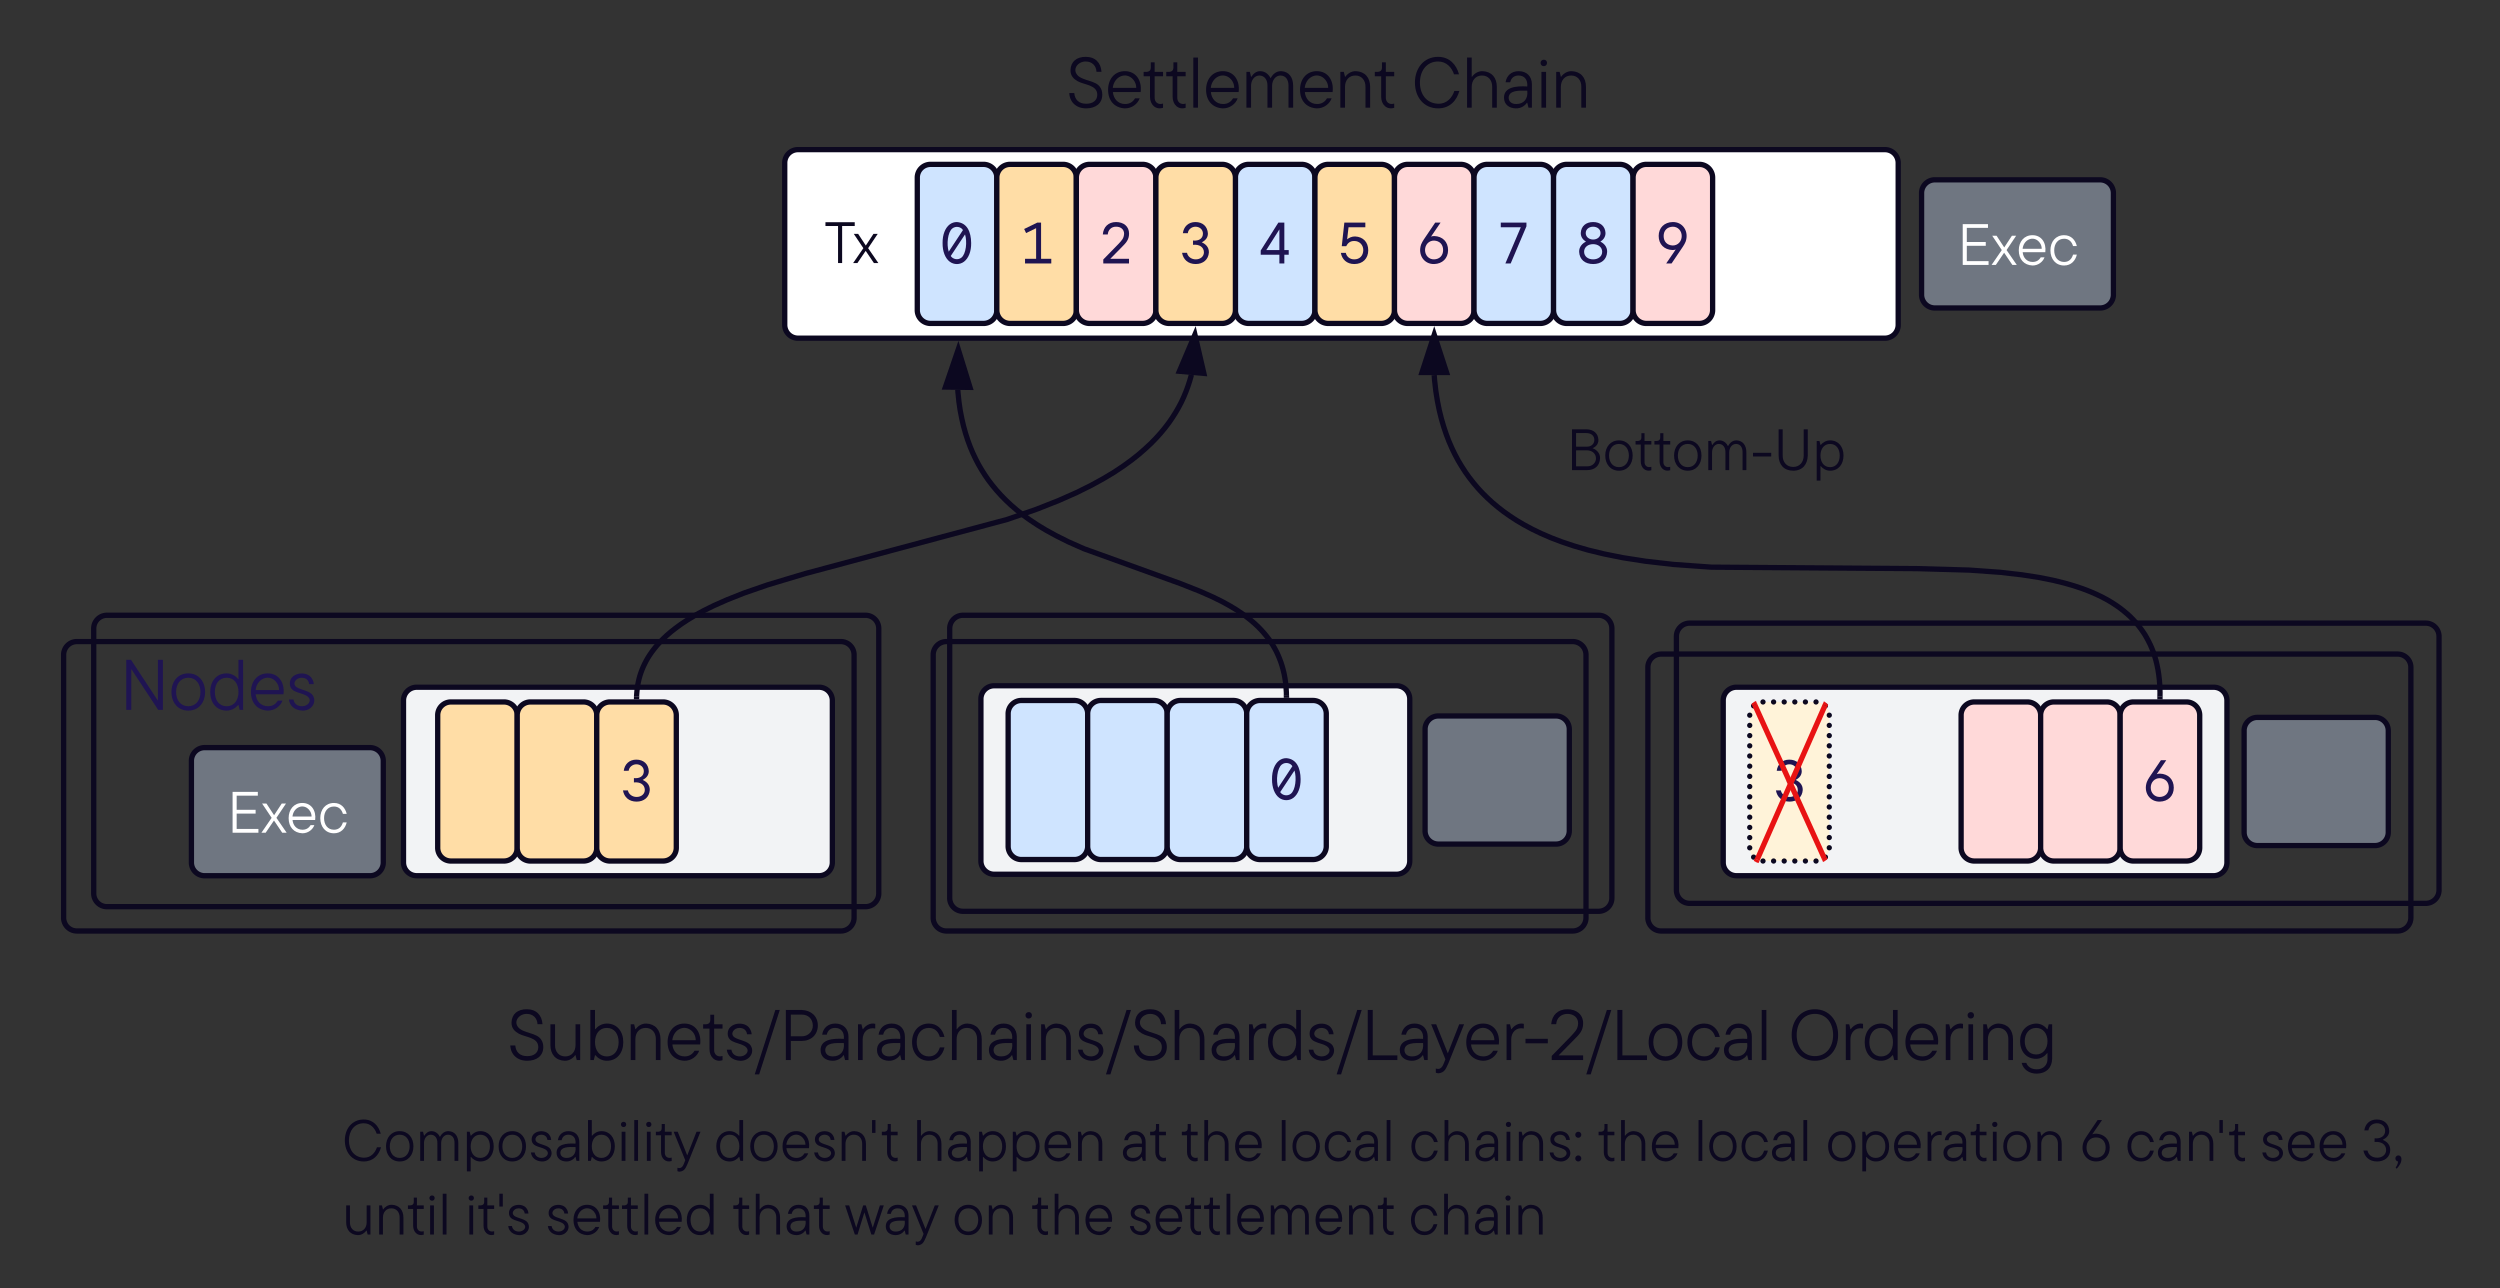 <?xml version="1.0" encoding="UTF-8" standalone="no"?>
<svg
   width="943"
   height="486"
   version="1.1"
   id="svg259"
   sodipodi:docname="fco-bottom-up.svg"
   inkscape:version="1.4.2 (ebf0e940d0, 2025-05-08)"
   xmlns:inkscape="http://www.inkscape.org/namespaces/inkscape"
   xmlns:sodipodi="http://sodipodi.sourceforge.net/DTD/sodipodi-0.dtd"
   xmlns:xlink="http://www.w3.org/1999/xlink"
   xmlns="http://www.w3.org/2000/svg"
   xmlns:svg="http://www.w3.org/2000/svg">
  <rect width="100%" height="100%" fill="#333333" stroke="none"/>
  <defs
     id="defs260">
    <defs
       id="defs259">
      <path
         fill="#1f1452"
         d="M300-710c175 13 243 167 245 360 2 144-45 261-123 320-72 54-172 54-244 0C100-88 53-206 55-350c-2-144 45-261 123-320 37-27 78-40 122-40zm104 138c-32-56-121-76-182-28-80 64-101 272-62 398zM195-128c34 55 122 77 183 28 80-64 101-272 62-398"
         id="M" />
      <use
         transform="matrix(0.022,0,0,0.022,0,0)"
         xlink:href="#M"
         id="a" />
      <path
         fill="#1f1452"
         d="M380-700v620h175V0H105v-80h190v-525l-172 84-33-70 224-109h66"
         id="N" />
      <use
         transform="matrix(0.022,0,0,0.022,0,0)"
         xlink:href="#N"
         id="b" />
      <path
         fill="#1f1452"
         d="M302-710c130 0 223 74 223 199 0 107-57 162-120 226L203-80h321V0H83v-68l262-268c50-56 90-88 95-174 0-74-59-122-138-120-81-2-138 58-142 133H75c10-127 93-213 227-213"
         id="O" />
      <use
         transform="matrix(0.022,0,0,0.022,0,0)"
         xlink:href="#O"
         id="c" />
      <path
         fill="#1f1452"
         d="M460-230h75v80h-75V0h-85v-150H55v-72l302-478h103v470zm-85 0v-354L151-230h224"
         id="P" />
      <use
         transform="matrix(0.022,0,0,0.022,0,0)"
         xlink:href="#P"
         id="d" />
      <path
         fill="#1f1452"
         d="M309-463c138 6 226 97 226 237 0 143-95 236-239 236C166 10 85-70 65-182h85c14 64 67 112 145 112 94 0 152-62 155-156 2-90-66-161-155-159-74-2-115 42-138 89H81l44-404h360v80H197l-24 206c31-25 79-50 136-49"
         id="Q" />
      <use
         transform="matrix(0.022,0,0,0.022,0,0)"
         xlink:href="#Q"
         id="e" />
      <path
         fill="#1f1452"
         d="M303-470c143 5 237 99 237 242C540-87 441 7 300 10 126 14 17-152 78-326c12-29 27-57 46-85l195-289h92L248-461c17-6 35-9 55-9zm-3 400c94-3 155-64 155-160s-60-158-155-162c-89-1-155 70-155 162 0 91 66 162 155 160"
         id="R" />
      <use
         transform="matrix(0.022,0,0,0.022,0,0)"
         xlink:href="#R"
         id="f" />
      <path
         fill="#1f1452"
         d="M80-620v-80h440v63L250 0h-91l264-620H80"
         id="S" />
      <use
         transform="matrix(0.022,0,0,0.022,0,0)"
         xlink:href="#S"
         id="g" />
      <path
         fill="#1f1452"
         d="M424-374c58 27 119 87 116 175C534-66 439 10 300 10S67-66 60-199c-3-87 59-148 117-175-45-28-91-76-89-149 6-118 90-187 212-187 121 0 206 70 212 187 1 73-43 121-88 149zM300-630c-70 0-127 43-127 109s57 111 127 111 127-45 127-111-57-109-127-109zm0 560c86 0 155-50 155-130 0-79-69-131-155-131-87 0-155 50-155 131 1 80 68 130 155 130"
         id="T" />
      <use
         transform="matrix(0.022,0,0,0.022,0,0)"
         xlink:href="#T"
         id="h" />
      <path
         fill="#1f1452"
         d="M300-710c174-4 283 162 222 336-12 29-27 57-46 85L281 0h-92l163-239c-17 6-35 9-55 9-143-5-237-99-237-242 0-141 99-235 240-238zm0 402c89 1 155-70 155-162 0-91-66-162-155-160-94 4-155 64-155 160s60 158 155 162"
         id="U" />
      <use
         transform="matrix(0.022,0,0,0.022,0,0)"
         xlink:href="#U"
         id="i" />
      <path
         fill="#0c0820"
         d="M505-180C504-57 411 10 279 10 142 10 49-77 44-204h70c6 93 67 150 166 149 89 2 155-44 155-125 0-141-183-136-277-191-51-30-99-73-97-154 4-120 87-185 212-185 135 0 212 82 221 209h-70c-4-85-62-144-151-144-109 0-185 104-120 185 70 88 264 76 323 176 19 27 29 61 29 104"
         id="V" />
      <path
         fill="#0c0820"
         d="M274-510c152 0 240 127 220 292H106c8 94 72 167 170 167 61 0 108-26 139-79h65C454-55 373 11 274 10 127 3 39-98 39-250c0-149 90-260 235-260zm158 233c1-120-122-218-236-151-47 27-85 84-91 151h327"
         id="W" />
      <path
         fill="#0c0820"
         d="M286 2C181 35 104-45 104-150v-289H15v-61c58 4 100-4 100-60v-73h54v133h117v61H169v290c-5 73 49 113 117 92V2"
         id="X" />
      <path
         fill="#0c0820"
         d="M142 0H77v-700h65V0"
         id="Y" />
      <path
         fill="#0c0820"
         d="M560-510c108 6 165 89 165 204V0h-65v-306c1-82-37-142-112-143-70 0-117 66-117 143V0h-65v-306c2-80-39-142-112-143-71 0-117 66-117 143V0H72v-500h48l17 68h5c23-37 62-78 123-78 73 0 123 52 145 99 25-48 74-102 150-99"
         id="Z" />
      <path
         fill="#0c0820"
         d="M283-449c-90-1-146 65-146 159V0H72v-500h48l17 68h5c26-39 81-80 147-78 126 5 199 90 199 220V0h-65v-290c2-92-54-159-140-159"
         id="aa" />
      <g
         id="j">
        <use
           transform="matrix(0.027,0,0,0.027,0,0)"
           xlink:href="#V"
           id="use76" />
        <use
           transform="matrix(0.027,0,0,0.027,14.773,0)"
           xlink:href="#W"
           id="use77" />
        <use
           transform="matrix(0.027,0,0,0.027,28.827,0)"
           xlink:href="#X"
           id="use78" />
        <use
           transform="matrix(0.027,0,0,0.027,37.36,0)"
           xlink:href="#X"
           id="use79" />
        <use
           transform="matrix(0.027,0,0,0.027,45.893,0)"
           xlink:href="#Y"
           id="use80" />
        <use
           transform="matrix(0.027,0,0,0.027,51.733,0)"
           xlink:href="#W"
           id="use81" />
        <use
           transform="matrix(0.027,0,0,0.027,66.053,0)"
           xlink:href="#Z"
           id="use82" />
        <use
           transform="matrix(0.027,0,0,0.027,87.173,0)"
           xlink:href="#W"
           id="use83" />
        <use
           transform="matrix(0.027,0,0,0.027,101.493,0)"
           xlink:href="#aa"
           id="use84" />
        <use
           transform="matrix(0.027,0,0,0.027,116.027,0)"
           xlink:href="#X"
           id="use85" />
      </g>
      <path
         fill="#0c0820"
         d="M368 10C170 10 44-146 44-350s126-360 324-360c161 0 256 111 292 244h-70c-31-94-104-179-222-179-159 0-254 129-254 295S209-60 368-55c121 4 196-84 227-179h70C628-100 532 10 368 10"
         id="ab" />
      <path
         fill="#0c0820"
         d="M288-449c-90-1-146 65-146 159V0H77v-700h65v268h5c26-39 81-80 147-78 126 5 199 90 199 220V0h-65v-290c2-92-54-159-140-159"
         id="ac" />
      <path
         fill="#0c0820"
         d="M245-510c112 0 185 72 185 185V0h-48l-17-68h-5c-26 40-83 80-154 78C109 8 40-46 40-140c0-144 160-166 325-156 9-92-38-153-120-153-68-1-107 39-118 94H62c14-91 80-155 183-155zM213-51c103 0 166-72 152-186-118-3-255-7-260 97 1 58 45 90 108 89"
         id="ad" />
      <path
         fill="#0c0820"
         d="M137 0H72v-500h65V0zm-32-580c-25 1-46-20-45-45-1-26 20-45 45-45 26-1 46 19 45 45 1 25-20 46-45 45"
         id="ae" />
      <g
         id="k">
        <use
           transform="matrix(0.027,0,0,0.027,0,0)"
           xlink:href="#ab"
           id="use86" />
        <use
           transform="matrix(0.027,0,0,0.027,18.773,0)"
           xlink:href="#ac"
           id="use87" />
        <use
           transform="matrix(0.027,0,0,0.027,33.707,0)"
           xlink:href="#ad"
           id="use88" />
        <use
           transform="matrix(0.027,0,0,0.027,46.96,0)"
           xlink:href="#ae"
           id="use89" />
        <use
           transform="matrix(0.027,0,0,0.027,52.533,0)"
           xlink:href="#aa"
           id="use90" />
      </g>
      <path
         fill="#0c0820"
         d="M266 10C140 5 67-80 67-210v-290h65v290c-2 92 54 159 140 159 90 1 146-65 146-159v-290h65V0h-48l-17-68h-5c-26 39-81 80-147 78"
         id="af" />
      <path
         fill="#0c0820"
         d="M307 10c-72 0-128-39-160-78h-5L125 0H77v-700h65v268h5c31-39 89-78 160-78 144 0 230 111 230 260S451 10 307 10zm0-61c107 0 165-87 165-199s-58-199-165-199-165 87-165 199S200-51 307-51"
         id="ag" />
      <path
         fill="#0c0820"
         d="M372-205c66 103-25 223-149 215C121 3 51-53 39-145h65c7 57 53 94 119 94 77 0 139-68 90-124-69-78-261-46-261-195 0-157 246-184 310-66 15 23 23 49 25 76h-65c-6-55-44-89-106-89-83 0-134 85-70 131 61 40 186 52 226 113"
         id="ah" />
      <path
         fill="#0c0820"
         d="M62 200H0l288-900h62"
         id="ai" />
      <path
         fill="#0c0820"
         d="M536-484c0 130-94 217-225 217H159V0H89v-700h222c131 5 225 87 225 216zm-70 0c-3-92-63-151-155-151H159v303h152c87 2 157-66 155-152"
         id="aj" />
      <path
         fill="#0c0820"
         d="M313-441c-106-21-176 52-176 155V0H72v-500h48l17 68h5c28-42 96-94 171-74v65"
         id="ak" />
      <path
         fill="#0c0820"
         d="M274 10C129 10 39-101 39-250s90-260 235-260c122 0 194 85 218 187h-65c-20-70-68-126-153-126-108 0-170 86-170 199S166-51 274-51c86 0 132-55 153-126h65C468-74 395 10 274 10"
         id="al" />
      <path
         fill="#0c0820"
         d="M269 10C125 10 39-101 39-250s86-260 230-260c71 0 129 39 160 78h5v-268h65V0h-48l-17-68h-5c-32 39-88 78-160 78zm0-61c107 0 165-87 165-199s-58-199-165-199-165 87-165 199S162-51 269-51"
         id="am" />
      <path
         fill="#0c0820"
         d="M503 0H89v-700h70v635h344V0"
         id="an" />
      <path
         fill="#0c0820"
         d="M399-500h68L246 50c-37 80-53 124-135 135-11 0-24-3-39-8v-59c91 30 107-67 134-129L7-500h70L240-94"
         id="ao" />
      <path
         fill="#0c0820"
         d="M351-234H39v-63h312v63"
         id="ap" />
      <path
         fill="#0c0820"
         d="M259-710c127 0 220 74 220 197 0 104-57 157-119 220L136-65h343V0H40v-58l271-278c50-57 94-89 98-177 0-82-64-132-150-132-89 0-153 61-156 144H33c9-126 93-209 226-209"
         id="aq" />
      <path
         fill="#0c0820"
         d="M274 10C129 10 39-101 39-250s90-260 235-260 235 111 235 260S419 10 274 10zm0-61c108 0 170-86 170-199s-62-199-170-199-170 86-170 199S166-51 274-51"
         id="ar" />
      <g
         id="l">
        <use
           transform="matrix(0.027,0,0,0.027,0,0)"
           xlink:href="#V"
           id="use91" />
        <use
           transform="matrix(0.027,0,0,0.027,14.507,0)"
           xlink:href="#af"
           id="use92" />
        <use
           transform="matrix(0.027,0,0,0.027,29.307,0)"
           xlink:href="#ag"
           id="use93" />
        <use
           transform="matrix(0.027,0,0,0.027,44.667,0)"
           xlink:href="#aa"
           id="use94" />
        <use
           transform="matrix(0.027,0,0,0.027,59.467,0)"
           xlink:href="#W"
           id="use95" />
        <use
           transform="matrix(0.027,0,0,0.027,73.52,0)"
           xlink:href="#X"
           id="use96" />
        <use
           transform="matrix(0.027,0,0,0.027,81.787,0)"
           xlink:href="#ah"
           id="use97" />
        <use
           transform="matrix(0.027,0,0,0.027,93.387,0)"
           xlink:href="#ai"
           id="use98" />
        <use
           transform="matrix(0.027,0,0,0.027,102.72,0)"
           xlink:href="#aj"
           id="use99" />
        <use
           transform="matrix(0.027,0,0,0.027,117.147,0)"
           xlink:href="#ad"
           id="use100" />
        <use
           transform="matrix(0.027,0,0,0.027,130.4,0)"
           xlink:href="#ak"
           id="use101" />
        <use
           transform="matrix(0.027,0,0,0.027,138.427,0)"
           xlink:href="#ad"
           id="use102" />
        <use
           transform="matrix(0.027,0,0,0.027,151.68,0)"
           xlink:href="#al"
           id="use103" />
        <use
           transform="matrix(0.027,0,0,0.027,165.707,0)"
           xlink:href="#ac"
           id="use104" />
        <use
           transform="matrix(0.027,0,0,0.027,180.64,0)"
           xlink:href="#ad"
           id="use105" />
        <use
           transform="matrix(0.027,0,0,0.027,193.893,0)"
           xlink:href="#ae"
           id="use106" />
        <use
           transform="matrix(0.027,0,0,0.027,199.467,0)"
           xlink:href="#aa"
           id="use107" />
        <use
           transform="matrix(0.027,0,0,0.027,214.267,0)"
           xlink:href="#ah"
           id="use108" />
        <use
           transform="matrix(0.027,0,0,0.027,225.867,0)"
           xlink:href="#ai"
           id="use109" />
        <use
           transform="matrix(0.027,0,0,0.027,235.2,0)"
           xlink:href="#V"
           id="use110" />
        <use
           transform="matrix(0.027,0,0,0.027,249.707,0)"
           xlink:href="#ac"
           id="use111" />
        <use
           transform="matrix(0.027,0,0,0.027,264.64,0)"
           xlink:href="#ad"
           id="use112" />
        <use
           transform="matrix(0.027,0,0,0.027,277.893,0)"
           xlink:href="#ak"
           id="use113" />
        <use
           transform="matrix(0.027,0,0,0.027,285.92,0)"
           xlink:href="#am"
           id="use114" />
        <use
           transform="matrix(0.027,0,0,0.027,301.28,0)"
           xlink:href="#ah"
           id="use115" />
        <use
           transform="matrix(0.027,0,0,0.027,312.88,0)"
           xlink:href="#ai"
           id="use116" />
        <use
           transform="matrix(0.027,0,0,0.027,322.213,0)"
           xlink:href="#an"
           id="use117" />
        <use
           transform="matrix(0.027,0,0,0.027,335.627,0)"
           xlink:href="#ad"
           id="use118" />
        <use
           transform="matrix(0.027,0,0,0.027,348.347,0)"
           xlink:href="#ao"
           id="use119" />
        <use
           transform="matrix(0.027,0,0,0.027,360.72,0)"
           xlink:href="#W"
           id="use120" />
        <use
           transform="matrix(0.027,0,0,0.027,375.04,0)"
           xlink:href="#ak"
           id="use121" />
        <use
           transform="matrix(0.027,0,0,0.027,383.067,0)"
           xlink:href="#ap"
           id="use122" />
        <use
           transform="matrix(0.027,0,0,0.027,392.933,0)"
           xlink:href="#aq"
           id="use123" />
        <use
           transform="matrix(0.027,0,0,0.027,407.04,0)"
           xlink:href="#ai"
           id="use124" />
        <use
           transform="matrix(0.027,0,0,0.027,416.373,0)"
           xlink:href="#an"
           id="use125" />
        <use
           transform="matrix(0.027,0,0,0.027,429.52,0)"
           xlink:href="#ar"
           id="use126" />
        <use
           transform="matrix(0.027,0,0,0.027,444.133,0)"
           xlink:href="#al"
           id="use127" />
        <use
           transform="matrix(0.027,0,0,0.027,457.893,0)"
           xlink:href="#ad"
           id="use128" />
        <use
           transform="matrix(0.027,0,0,0.027,471.147,0)"
           xlink:href="#Y"
           id="use129" />
      </g>
      <path
         fill="#0c0820"
         d="M368 10C170 10 44-146 44-350s126-360 324-360 325 155 325 360S566 10 368 10zm0-65c160 0 255-128 255-295s-95-295-255-295c-159 0-254 129-254 295S209-55 368-55"
         id="as" />
      <path
         fill="#0c0820"
         d="M487-17c-4 129-84 204-214 207-109 1-192-62-212-151h65c18 55 73 91 147 90 87 2 151-59 149-146v-79h-5c-30 39-84 79-154 79C125-17 39-122 39-263c0-142 86-240 224-247 70 0 124 39 154 78h5l17-68h48v483zM263-78c99 0 159-82 159-185 0-104-60-186-159-186-100 0-159 82-159 186S163-78 263-78"
         id="at" />
      <g
         id="m">
        <use
           transform="matrix(0.027,0,0,0.027,0,0)"
           xlink:href="#as"
           id="use130" />
        <use
           transform="matrix(0.027,0,0,0.027,19.653,0)"
           xlink:href="#ak"
           id="use131" />
        <use
           transform="matrix(0.027,0,0,0.027,27.68,0)"
           xlink:href="#am"
           id="use132" />
        <use
           transform="matrix(0.027,0,0,0.027,43.04,0)"
           xlink:href="#W"
           id="use133" />
        <use
           transform="matrix(0.027,0,0,0.027,57.36,0)"
           xlink:href="#ak"
           id="use134" />
        <use
           transform="matrix(0.027,0,0,0.027,65.92,0)"
           xlink:href="#ae"
           id="use135" />
        <use
           transform="matrix(0.027,0,0,0.027,71.493,0)"
           xlink:href="#aa"
           id="use136" />
        <use
           transform="matrix(0.027,0,0,0.027,86.293,0)"
           xlink:href="#at"
           id="use137" />
      </g>
      <path
         fill="#1f1452"
         d="M408-362c64 28 124 80 122 173-8 122-98 199-226 199C171 10 90-69 70-183h85c10 62 72 113 149 113 79 0 141-48 141-122-2-91-81-139-187-127v-74c98 10 169-32 170-117 1-70-55-120-128-120-67 0-127 51-131 111H84c14-111 93-191 215-191 125 0 208 76 214 197 0 65-35 115-105 151"
         id="au" />
      <use
         transform="matrix(0.022,0,0,0.022,0,0)"
         xlink:href="#au"
         id="n" />
      <path
         fill="#0c0820"
         d="M302 10c-71 0-129-39-160-78h-5v248H72v-680h48l17 68h5c32-39 88-78 160-78 144 0 230 111 230 260S446 10 302 10zm0-61c107 0 165-87 165-199s-58-199-165-199-165 87-165 199S195-51 302-51"
         id="av" />
      <g
         id="o">
        <use
           transform="matrix(0.022,0,0,0.022,0,0)"
           xlink:href="#ab"
           id="use138" />
        <use
           transform="matrix(0.022,0,0,0.022,15.644,0)"
           xlink:href="#ar"
           id="use139" />
        <use
           transform="matrix(0.022,0,0,0.022,27.822,0)"
           xlink:href="#Z"
           id="use140" />
        <use
           transform="matrix(0.022,0,0,0.022,45.422,0)"
           xlink:href="#av"
           id="use141" />
        <use
           transform="matrix(0.022,0,0,0.022,58.111,0)"
           xlink:href="#ar"
           id="use142" />
        <use
           transform="matrix(0.022,0,0,0.022,70.289,0)"
           xlink:href="#ah"
           id="use143" />
        <use
           transform="matrix(0.022,0,0,0.022,79.956,0)"
           xlink:href="#ad"
           id="use144" />
        <use
           transform="matrix(0.022,0,0,0.022,91,0)"
           xlink:href="#ag"
           id="use145" />
        <use
           transform="matrix(0.022,0,0,0.022,103.8,0)"
           xlink:href="#ae"
           id="use146" />
        <use
           transform="matrix(0.022,0,0,0.022,108.444,0)"
           xlink:href="#Y"
           id="use147" />
        <use
           transform="matrix(0.022,0,0,0.022,113.311,0)"
           xlink:href="#ae"
           id="use148" />
        <use
           transform="matrix(0.022,0,0,0.022,117.956,0)"
           xlink:href="#X"
           id="use149" />
        <use
           transform="matrix(0.022,0,0,0.022,124.844,0)"
           xlink:href="#ao"
           id="use150" />
      </g>
      <path
         fill="#0c0820"
         d="M111-480H52v-220h59v220"
         id="aw" />
      <g
         id="p">
        <use
           transform="matrix(0.022,0,0,0.022,0,0)"
           xlink:href="#am"
           id="use151" />
        <use
           transform="matrix(0.022,0,0,0.022,12.8,0)"
           xlink:href="#ar"
           id="use152" />
        <use
           transform="matrix(0.022,0,0,0.022,24.978,0)"
           xlink:href="#W"
           id="use153" />
        <use
           transform="matrix(0.022,0,0,0.022,36.911,0)"
           xlink:href="#ah"
           id="use154" />
        <use
           transform="matrix(0.022,0,0,0.022,46.578,0)"
           xlink:href="#aa"
           id="use155" />
        <use
           transform="matrix(0.022,0,0,0.022,58.467,0)"
           xlink:href="#aw"
           id="use156" />
        <use
           transform="matrix(0.022,0,0,0.022,62.978,0)"
           xlink:href="#X"
           id="use157" />
      </g>
      <g
         id="q">
        <use
           transform="matrix(0.022,0,0,0.022,0,0)"
           xlink:href="#ac"
           id="use158" />
        <use
           transform="matrix(0.022,0,0,0.022,12.444,0)"
           xlink:href="#ad"
           id="use159" />
        <use
           transform="matrix(0.022,0,0,0.022,23.489,0)"
           xlink:href="#av"
           id="use160" />
        <use
           transform="matrix(0.022,0,0,0.022,36.178,0)"
           xlink:href="#av"
           id="use161" />
        <use
           transform="matrix(0.022,0,0,0.022,48.867,0)"
           xlink:href="#W"
           id="use162" />
        <use
           transform="matrix(0.022,0,0,0.022,60.8,0)"
           xlink:href="#aa"
           id="use163" />
      </g>
      <g
         id="r">
        <use
           transform="matrix(0.022,0,0,0.022,0,0)"
           xlink:href="#ad"
           id="use164" />
        <use
           transform="matrix(0.022,0,0,0.022,10.822,0)"
           xlink:href="#X"
           id="use165" />
      </g>
      <g
         id="s">
        <use
           transform="matrix(0.022,0,0,0.022,0,0)"
           xlink:href="#X"
           id="use166" />
        <use
           transform="matrix(0.022,0,0,0.022,7.111,0)"
           xlink:href="#ac"
           id="use167" />
        <use
           transform="matrix(0.022,0,0,0.022,19.556,0)"
           xlink:href="#W"
           id="use168" />
      </g>
      <g
         id="t">
        <use
           transform="matrix(0.022,0,0,0.022,0,0)"
           xlink:href="#Y"
           id="use169" />
        <use
           transform="matrix(0.022,0,0,0.022,4.867,0)"
           xlink:href="#ar"
           id="use170" />
        <use
           transform="matrix(0.022,0,0,0.022,17.044,0)"
           xlink:href="#al"
           id="use171" />
        <use
           transform="matrix(0.022,0,0,0.022,28.511,0)"
           xlink:href="#ad"
           id="use172" />
        <use
           transform="matrix(0.022,0,0,0.022,39.556,0)"
           xlink:href="#Y"
           id="use173" />
      </g>
      <path
         fill="#0c0820"
         d="M91-396c-28 1-53-24-52-52-1-28 24-53 52-52 28-1 53 24 52 52 1 28-24 53-52 52zm0 406c-28 1-53-24-52-52-1-28 24-53 52-52 28-1 53 24 52 52 1 28-24 53-52 52"
         id="ax" />
      <g
         id="u">
        <use
           transform="matrix(0.022,0,0,0.022,0,0)"
           xlink:href="#al"
           id="use174" />
        <use
           transform="matrix(0.022,0,0,0.022,11.689,0)"
           xlink:href="#ac"
           id="use175" />
        <use
           transform="matrix(0.022,0,0,0.022,24.133,0)"
           xlink:href="#ad"
           id="use176" />
        <use
           transform="matrix(0.022,0,0,0.022,35.178,0)"
           xlink:href="#ae"
           id="use177" />
        <use
           transform="matrix(0.022,0,0,0.022,39.822,0)"
           xlink:href="#aa"
           id="use178" />
        <use
           transform="matrix(0.022,0,0,0.022,52.156,0)"
           xlink:href="#ah"
           id="use179" />
        <use
           transform="matrix(0.022,0,0,0.022,61.822,0)"
           xlink:href="#ax"
           id="use180" />
      </g>
      <g
         id="v">
        <use
           transform="matrix(0.022,0,0,0.022,0,0)"
           xlink:href="#ar"
           id="use181" />
        <use
           transform="matrix(0.022,0,0,0.022,12.178,0)"
           xlink:href="#av"
           id="use182" />
        <use
           transform="matrix(0.022,0,0,0.022,24.867,0)"
           xlink:href="#W"
           id="use183" />
        <use
           transform="matrix(0.022,0,0,0.022,36.8,0)"
           xlink:href="#ak"
           id="use184" />
        <use
           transform="matrix(0.022,0,0,0.022,43.489,0)"
           xlink:href="#ad"
           id="use185" />
        <use
           transform="matrix(0.022,0,0,0.022,54.311,0)"
           xlink:href="#X"
           id="use186" />
        <use
           transform="matrix(0.022,0,0,0.022,61.422,0)"
           xlink:href="#ae"
           id="use187" />
        <use
           transform="matrix(0.022,0,0,0.022,66.067,0)"
           xlink:href="#ar"
           id="use188" />
        <use
           transform="matrix(0.022,0,0,0.022,78.244,0)"
           xlink:href="#aa"
           id="use189" />
      </g>
      <path
         fill="#0c0820"
         d="M276-467c140 6 234 99 234 241 0 140-95 236-234 236C106 10 1-151 60-323c12-28 25-55 42-80l200-297h76L211-456c18-7 40-11 65-11zm0 412c102 0 164-70 164-174 0-103-62-173-164-173s-164 70-164 173c0 104 62 174 164 174"
         id="ay" />
      <use
         transform="matrix(0.022,0,0,0.022,0,0)"
         xlink:href="#ay"
         id="w" />
      <g
         id="x">
        <use
           transform="matrix(0.022,0,0,0.022,0,0)"
           xlink:href="#al"
           id="use190" />
        <use
           transform="matrix(0.022,0,0,0.022,11.467,0)"
           xlink:href="#ad"
           id="use191" />
        <use
           transform="matrix(0.022,0,0,0.022,22.511,0)"
           xlink:href="#aa"
           id="use192" />
        <use
           transform="matrix(0.022,0,0,0.022,34.4,0)"
           xlink:href="#aw"
           id="use193" />
        <use
           transform="matrix(0.022,0,0,0.022,38.911,0)"
           xlink:href="#X"
           id="use194" />
      </g>
      <g
         id="y">
        <use
           transform="matrix(0.022,0,0,0.022,0,0)"
           xlink:href="#ah"
           id="use195" />
        <use
           transform="matrix(0.022,0,0,0.022,9.667,0)"
           xlink:href="#W"
           id="use196" />
        <use
           transform="matrix(0.022,0,0,0.022,21.6,0)"
           xlink:href="#W"
           id="use197" />
      </g>
      <path
         fill="#0c0820"
         d="M471-513c1 81-57 124-112 152 86 35 129 93 129 174 0 122-98 197-226 197C130 10 50-67 28-178h70c16 73 75 121 164 123 86 2 156-51 156-132-1-97-86-149-198-137v-63c102 10 180-37 181-126 1-80-61-134-144-132-80 2-133 51-143 122H44c14-109 93-187 213-187 125 0 209 75 214 197"
         id="az" />
      <path
         fill="#0c0820"
         d="M91-94c73 4 57 107 26 154-17 30-36 55-56 75l-17-22C69 80 82 46 85 10 60 8 39-15 39-42c-1-28 24-53 52-52"
         id="aA" />
      <g
         id="z">
        <use
           transform="matrix(0.022,0,0,0.022,0,0)"
           xlink:href="#az"
           id="use198" />
        <use
           transform="matrix(0.022,0,0,0.022,11.822,0)"
           xlink:href="#aA"
           id="use199" />
      </g>
      <g
         id="A">
        <use
           transform="matrix(0.022,0,0,0.022,0,0)"
           xlink:href="#af"
           id="use200" />
        <use
           transform="matrix(0.022,0,0,0.022,12.333,0)"
           xlink:href="#aa"
           id="use201" />
        <use
           transform="matrix(0.022,0,0,0.022,24.444,0)"
           xlink:href="#X"
           id="use202" />
        <use
           transform="matrix(0.022,0,0,0.022,31.556,0)"
           xlink:href="#ae"
           id="use203" />
        <use
           transform="matrix(0.022,0,0,0.022,36.2,0)"
           xlink:href="#Y"
           id="use204" />
      </g>
      <g
         id="B">
        <use
           transform="matrix(0.022,0,0,0.022,0,0)"
           xlink:href="#ae"
           id="use205" />
        <use
           transform="matrix(0.022,0,0,0.022,4.644,0)"
           xlink:href="#X"
           id="use206" />
        <use
           transform="matrix(0.022,0,0,0.022,11.756,0)"
           xlink:href="#aw"
           id="use207" />
        <use
           transform="matrix(0.022,0,0,0.022,15.378,0)"
           xlink:href="#ah"
           id="use208" />
      </g>
      <g
         id="C">
        <use
           transform="matrix(0.022,0,0,0.022,0,0)"
           xlink:href="#ah"
           id="use209" />
        <use
           transform="matrix(0.022,0,0,0.022,9.667,0)"
           xlink:href="#W"
           id="use210" />
        <use
           transform="matrix(0.022,0,0,0.022,21.378,0)"
           xlink:href="#X"
           id="use211" />
        <use
           transform="matrix(0.022,0,0,0.022,28.489,0)"
           xlink:href="#X"
           id="use212" />
        <use
           transform="matrix(0.022,0,0,0.022,35.6,0)"
           xlink:href="#Y"
           id="use213" />
        <use
           transform="matrix(0.022,0,0,0.022,40.467,0)"
           xlink:href="#W"
           id="use214" />
        <use
           transform="matrix(0.022,0,0,0.022,52.4,0)"
           xlink:href="#am"
           id="use215" />
      </g>
      <g
         id="D">
        <use
           transform="matrix(0.022,0,0,0.022,0,0)"
           xlink:href="#X"
           id="use216" />
        <use
           transform="matrix(0.022,0,0,0.022,7.111,0)"
           xlink:href="#ac"
           id="use217" />
        <use
           transform="matrix(0.022,0,0,0.022,19.556,0)"
           xlink:href="#ad"
           id="use218" />
        <use
           transform="matrix(0.022,0,0,0.022,30.378,0)"
           xlink:href="#X"
           id="use219" />
      </g>
      <path
         fill="#0c0820"
         d="M481-117l123-383h67L504 0h-47L338-381 221 0h-47L7-500h70l121 383 119-383h45"
         id="aB" />
      <g
         id="E">
        <use
           transform="matrix(0.022,0,0,0.022,0,0)"
           xlink:href="#aB"
           id="use220" />
        <use
           transform="matrix(0.022,0,0,0.022,14.622,0)"
           xlink:href="#ad"
           id="use221" />
        <use
           transform="matrix(0.022,0,0,0.022,25.222,0)"
           xlink:href="#ao"
           id="use222" />
      </g>
      <g
         id="F">
        <use
           transform="matrix(0.022,0,0,0.022,0,0)"
           xlink:href="#ar"
           id="use223" />
        <use
           transform="matrix(0.022,0,0,0.022,12.178,0)"
           xlink:href="#aa"
           id="use224" />
      </g>
      <g
         id="G">
        <use
           transform="matrix(0.022,0,0,0.022,0,0)"
           xlink:href="#ah"
           id="use225" />
        <use
           transform="matrix(0.022,0,0,0.022,9.667,0)"
           xlink:href="#W"
           id="use226" />
        <use
           transform="matrix(0.022,0,0,0.022,21.378,0)"
           xlink:href="#X"
           id="use227" />
        <use
           transform="matrix(0.022,0,0,0.022,28.489,0)"
           xlink:href="#X"
           id="use228" />
        <use
           transform="matrix(0.022,0,0,0.022,35.6,0)"
           xlink:href="#Y"
           id="use229" />
        <use
           transform="matrix(0.022,0,0,0.022,40.467,0)"
           xlink:href="#W"
           id="use230" />
        <use
           transform="matrix(0.022,0,0,0.022,52.4,0)"
           xlink:href="#Z"
           id="use231" />
        <use
           transform="matrix(0.022,0,0,0.022,70,0)"
           xlink:href="#W"
           id="use232" />
        <use
           transform="matrix(0.022,0,0,0.022,81.933,0)"
           xlink:href="#aa"
           id="use233" />
        <use
           transform="matrix(0.022,0,0,0.022,94.044,0)"
           xlink:href="#X"
           id="use234" />
      </g>
      <g
         id="H">
        <use
           transform="matrix(0.022,0,0,0.022,0,0)"
           xlink:href="#al"
           id="use235" />
        <use
           transform="matrix(0.022,0,0,0.022,11.689,0)"
           xlink:href="#ac"
           id="use236" />
        <use
           transform="matrix(0.022,0,0,0.022,24.133,0)"
           xlink:href="#ad"
           id="use237" />
        <use
           transform="matrix(0.022,0,0,0.022,35.178,0)"
           xlink:href="#ae"
           id="use238" />
        <use
           transform="matrix(0.022,0,0,0.022,39.822,0)"
           xlink:href="#aa"
           id="use239" />
      </g>
      <path
         fill="#0c0820"
         d="M441-376c63 22 134 83 129 174C565-75 479 0 349 0H89v-700h249c118 3 199 67 204 181 2 75-49 123-101 143zm31-143c0-73-57-116-134-116H159v233h179c77 2 134-43 134-117zm28 317c1-80-68-137-151-137H159v274h190c83 2 152-57 151-137"
         id="aC" />
      <path
         fill="#0c0820"
         d="M334 10C177 10 84-93 84-251v-449h70v449c-2 114 69 197 180 196 110 1 180-82 180-196v-449h70v449C580-94 491 10 334 10"
         id="aD" />
      <g
         id="I">
        <use
           transform="matrix(0.022,0,0,0.022,0,0)"
           xlink:href="#aC"
           id="use240" />
        <use
           transform="matrix(0.022,0,0,0.022,13.644,0)"
           xlink:href="#ar"
           id="use241" />
        <use
           transform="matrix(0.022,0,0,0.022,25.6,0)"
           xlink:href="#X"
           id="use242" />
        <use
           transform="matrix(0.022,0,0,0.022,32.711,0)"
           xlink:href="#X"
           id="use243" />
        <use
           transform="matrix(0.022,0,0,0.022,39.6,0)"
           xlink:href="#ar"
           id="use244" />
        <use
           transform="matrix(0.022,0,0,0.022,51.778,0)"
           xlink:href="#Z"
           id="use245" />
        <use
           transform="matrix(0.022,0,0,0.022,69.378,0)"
           xlink:href="#ap"
           id="use246" />
        <use
           transform="matrix(0.022,0,0,0.022,78.044,0)"
           xlink:href="#aD"
           id="use247" />
        <use
           transform="matrix(0.022,0,0,0.022,92.667,0)"
           xlink:href="#av"
           id="use248" />
      </g>
      <path
         fill="#0c0820"
         d="M303 0h-70v-635H17v-65h502v65H303V0"
         id="aE" />
      <path
         fill="#0c0820"
         d="M268-255L443 0h-76L226-209 84 0H11l175-255L22-500h75l131 200 131-200h73"
         id="aF" />
      <g
         id="J">
        <use
           transform="matrix(0.022,0,0,0.022,0,0)"
           xlink:href="#aE"
           id="use249" />
        <use
           transform="matrix(0.022,0,0,0.022,10.578,0)"
           xlink:href="#aF"
           id="use250" />
      </g>
      <path
         fill="#1f1452"
         d="M531-129v-571h70V0h-66L159-571V0H89v-700h66"
         id="aG" />
      <path
         fill="#1f1452"
         d="M274 10C129 10 39-101 39-250s90-260 235-260 235 111 235 260S419 10 274 10zm0-61c108 0 170-86 170-199s-62-199-170-199-170 86-170 199S166-51 274-51"
         id="aH" />
      <path
         fill="#1f1452"
         d="M269 10C125 10 39-101 39-250s86-260 230-260c71 0 129 39 160 78h5v-268h65V0h-48l-17-68h-5c-32 39-88 78-160 78zm0-61c107 0 165-87 165-199s-58-199-165-199-165 87-165 199S162-51 269-51"
         id="aI" />
      <path
         fill="#1f1452"
         d="M274-510c152 0 240 127 220 292H106c8 94 72 167 170 167 61 0 108-26 139-79h65C454-55 373 11 274 10 127 3 39-98 39-250c0-149 90-260 235-260zm158 233c1-120-122-218-236-151-47 27-85 84-91 151h327"
         id="aJ" />
      <path
         fill="#1f1452"
         d="M372-205c66 103-25 223-149 215C121 3 51-53 39-145h65c7 57 53 94 119 94 77 0 139-68 90-124-69-78-261-46-261-195 0-157 246-184 310-66 15 23 23 49 25 76h-65c-6-55-44-89-106-89-83 0-134 85-70 131 61 40 186 52 226 113"
         id="aK" />
      <g
         id="K">
        <use
           transform="matrix(0.027,0,0,0.027,0,0)"
           xlink:href="#aG"
           id="use251" />
        <use
           transform="matrix(0.027,0,0,0.027,18.4,0)"
           xlink:href="#aH"
           id="use252" />
        <use
           transform="matrix(0.027,0,0,0.027,33.013,0)"
           xlink:href="#aI"
           id="use253" />
        <use
           transform="matrix(0.027,0,0,0.027,48.373,0)"
           xlink:href="#aJ"
           id="use254" />
        <use
           transform="matrix(0.027,0,0,0.027,62.693,0)"
           xlink:href="#aK"
           id="use255" />
      </g>
      <path
         fill="#fff"
         d="M159-328v263h373V0H89v-700h433v65H159v242h325v65H159"
         id="aL" />
      <path
         fill="#fff"
         d="M268-255L443 0h-76L226-209 84 0H11l175-255L22-500h75l131 200 131-200h73"
         id="aM" />
      <path
         fill="#fff"
         d="M274-510c152 0 240 127 220 292H106c8 94 72 167 170 167 61 0 108-26 139-79h65C454-55 373 11 274 10 127 3 39-98 39-250c0-149 90-260 235-260zm158 233c1-120-122-218-236-151-47 27-85 84-91 151h327"
         id="aN" />
      <path
         fill="#fff"
         d="M274 10C129 10 39-101 39-250s90-260 235-260c122 0 194 85 218 187h-65c-20-70-68-126-153-126-108 0-170 86-170 199S166-51 274-51c86 0 132-55 153-126h65C468-74 395 10 274 10"
         id="aO" />
      <g
         id="L">
        <use
           transform="matrix(0.022,0,0,0.022,0,0)"
           xlink:href="#aL"
           id="use256" />
        <use
           transform="matrix(0.022,0,0,0.022,12.6,0)"
           xlink:href="#aM"
           id="use257" />
        <use
           transform="matrix(0.022,0,0,0.022,22.244,0)"
           xlink:href="#aN"
           id="use258" />
        <use
           transform="matrix(0.022,0,0,0.022,34.178,0)"
           xlink:href="#aO"
           id="use259" />
      </g>
    </defs>
  </defs>
  <sodipodi:namedview
     id="namedview259"
     pagecolor="#ffffff"
     bordercolor="#666666"
     borderopacity="1.0"
     inkscape:showpageshadow="2"
     inkscape:pageopacity="0.0"
     inkscape:pagecheckerboard="0"
     inkscape:deskcolor="#d1d1d1"
     inkscape:zoom="1.3309804"
     inkscape:cx="566.12403"
     inkscape:cy="409.47259"
     inkscape:window-width="3840"
     inkscape:window-height="2115"
     inkscape:window-x="0"
     inkscape:window-y="45"
     inkscape:window-maximized="0"
     inkscape:current-layer="svg259" />
  <g
     id="g260">
    <path
       d="m 352,247 a 5,5 0 0 1 5,-5 h 236.24 a 5,5 0 0 1 5,5 v 99.17 a 5,5 0 0 1 -5,5 H 357 a 5,5 0 0 1 -5,-5 z"
       stroke="#0c0820"
       stroke-width="2"
       fill-opacity="0"
       id="path1" />
    <path
       d="m 358.23,237.08 a 5,5 0 0 1 5,-5 H 603 a 5,5 0 0 1 5,5 v 101.66 a 5,5 0 0 1 -5,5 H 363.23 a 5,5 0 0 1 -5,-5 z m 263.35,14.64 a 5,5 0 0 1 5,-5 h 277.8 a 5,5 0 0 1 5,5 v 94.45 a 5,5 0 0 1 -5,5 h -277.8 a 5,5 0 0 1 -5,-5 z"
       stroke="#0c0820"
       stroke-width="2"
       fill-opacity="0"
       id="path2" />
    <path
       d="m 632.34,240.05 a 5,5 0 0 1 5,-5 H 915 a 5,5 0 0 1 5,5 v 95.7 a 5,5 0 0 1 -5,5 H 637.34 a 5,5 0 0 1 -5,-5 z M 24,247 a 5,5 0 0 1 5,-5 h 288.16 a 5,5 0 0 1 5,5 v 99.17 a 5,5 0 0 1 -5,5 H 29 a 5,5 0 0 1 -5,-5 z"
       stroke="#0c0820"
       stroke-width="2"
       fill-opacity="0"
       id="path3" />
    <path
       d="m 35.35,237.08 a 5,5 0 0 1 5,-5 h 286.12 a 5,5 0 0 1 5,5 V 337 a 5,5 0 0 1 -5,5 H 40.35 a 5,5 0 0 1 -5,-5 z"
       stroke="#0c0820"
       stroke-width="2"
       fill-opacity="0"
       id="path4" />
    <path
       d="m 370,263.67 a 5,5 0 0 1 5,-5 h 151.76 a 5,5 0 0 1 5,5 v 61.1 a 5,5 0 0 1 -5,5 H 375 a 5,5 0 0 1 -5,-5 z"
       stroke="#0c0820"
       stroke-width="2"
       fill="#f2f3f5"
       id="path5" />
    <path
       d="m 296,61.44 a 5,5 0 0 1 5,-5 h 410 a 5,5 0 0 1 5,5 v 61.12 a 5,5 0 0 1 -5,5 H 301 a 5,5 0 0 1 -5,-5 z"
       stroke="#0c0820"
       stroke-width="2"
       fill="#ffffff"
       id="path6" />
    <path
       d="m 346,67 a 5,5 0 0 1 5,-5 h 20 a 5,5 0 0 1 5,5 v 50 a 5,5 0 0 1 -5,5 h -20 a 5,5 0 0 1 -5,-5 z"
       stroke="#0c0820"
       stroke-width="2"
       fill="#cfe4ff"
       id="path7" />
    <use
       xlink:href="#a"
       transform="translate(354.333,99.375)"
       id="use7" />
    <path
       d="m 376,67 a 5,5 0 0 1 5,-5 h 20 a 5,5 0 0 1 5,5 v 50 a 5,5 0 0 1 -5,5 h -20 a 5,5 0 0 1 -5,-5 z"
       stroke="#0c0820"
       stroke-width="2"
       fill="#ffdda6"
       id="path8" />
    <use
       xlink:href="#b"
       transform="translate(384.333,99.375)"
       id="use8" />
    <path
       d="m 152.2,264.22 a 5,5 0 0 1 5,-5 h 151.76 a 5,5 0 0 1 5,5 v 61.1 a 5,5 0 0 1 -5,5 H 157.2 a 5,5 0 0 1 -5,-5 z"
       stroke="#0c0820"
       stroke-width="2"
       fill="#f2f3f5"
       id="path9" />
    <path
       d="m 406,67 a 5,5 0 0 1 5,-5 h 20 a 5,5 0 0 1 5,5 v 50 a 5,5 0 0 1 -5,5 h -20 a 5,5 0 0 1 -5,-5 z"
       stroke="#0c0820"
       stroke-width="2"
       fill="#ffd9d9"
       id="path10" />
    <use
       xlink:href="#c"
       transform="translate(414.333,99.375)"
       id="use10" />
    <path
       d="m 466,67 a 5,5 0 0 1 5,-5 h 20 a 5,5 0 0 1 5,5 v 50 a 5,5 0 0 1 -5,5 h -20 a 5,5 0 0 1 -5,-5 z"
       stroke="#0c0820"
       stroke-width="2"
       fill="#cfe4ff"
       id="path11" />
    <use
       xlink:href="#d"
       transform="translate(474.333,99.375)"
       id="use11" />
    <path
       d="m 496,67 a 5,5 0 0 1 5,-5 h 20 a 5,5 0 0 1 5,5 v 50 a 5,5 0 0 1 -5,5 h -20 a 5,5 0 0 1 -5,-5 z"
       stroke="#0c0820"
       stroke-width="2"
       fill="#ffdda6"
       id="path12" />
    <use
       xlink:href="#e"
       transform="translate(504.333,99.375)"
       id="use12" />
    <path
       d="m 526,67 a 5,5 0 0 1 5,-5 h 20 a 5,5 0 0 1 5,5 v 50 a 5,5 0 0 1 -5,5 h -20 a 5,5 0 0 1 -5,-5 z"
       stroke="#0c0820"
       stroke-width="2"
       fill="#ffd9d9"
       id="path13" />
    <use
       xlink:href="#f"
       transform="translate(534.333,99.375)"
       id="use13" />
    <path
       d="m 556,67 a 5,5 0 0 1 5,-5 h 20 a 5,5 0 0 1 5,5 v 50 a 5,5 0 0 1 -5,5 h -20 a 5,5 0 0 1 -5,-5 z"
       stroke="#0c0820"
       stroke-width="2"
       fill="#cfe4ff"
       id="path14" />
    <use
       xlink:href="#g"
       transform="translate(564.333,99.375)"
       id="use14" />
    <path
       d="m 586,67 a 5,5 0 0 1 5,-5 h 20 a 5,5 0 0 1 5,5 v 50 a 5,5 0 0 1 -5,5 h -20 a 5,5 0 0 1 -5,-5 z"
       stroke="#0c0820"
       stroke-width="2"
       fill="#cfe4ff"
       id="path15" />
    <use
       xlink:href="#h"
       transform="translate(594.333,99.375)"
       id="use15" />
    <path
       d="m 616,67 a 5,5 0 0 1 5,-5 h 20 a 5,5 0 0 1 5,5 v 50 a 5,5 0 0 1 -5,5 h -20 a 5,5 0 0 1 -5,-5 z"
       stroke="#0c0820"
       stroke-width="2"
       fill="#ffd9d9"
       id="path16" />
    <use
       xlink:href="#i"
       transform="translate(624.333,99.375)"
       id="use16" />
    <path
       d="m 376,12.44 a 6,6 0 0 1 6,-6 h 238 a 6,6 0 0 1 6,6 v 38 a 6,6 0 0 1 -6,6 H 382 a 6,6 0 0 1 -6,-6 z"
       fill="#ffffff"
       fill-opacity="0"
       id="path17" />
    <use
       xlink:href="#j"
       transform="translate(402.147,40.611)"
       id="use17" />
    <use
       xlink:href="#k"
       transform="translate(532.52,40.611)"
       id="use18" />
    <path
       d="m 380.27,269.22 a 5,5 0 0 1 5,-5 h 20 a 5,5 0 0 1 5,5 v 50 a 5,5 0 0 1 -5,5 h -20 a 5,5 0 0 1 -5,-5 z"
       stroke="#0c0820"
       stroke-width="2"
       fill="#cfe4ff"
       id="path18" />
    <path
       d="m 410.27,269.22 a 5,5 0 0 1 5,-5 h 20 a 5,5 0 0 1 5,5 v 50 a 5,5 0 0 1 -5,5 h -20 a 5,5 0 0 1 -5,-5 z"
       stroke="#0c0820"
       stroke-width="2"
       fill="#cfe4ff"
       id="path19" />
    <path
       d="m 440.27,269.22 a 5,5 0 0 1 5,-5 h 20 a 5,5 0 0 1 5,5 v 50 a 5,5 0 0 1 -5,5 h -20 a 5,5 0 0 1 -5,-5 z"
       stroke="#0c0820"
       stroke-width="2"
       fill="#cfe4ff"
       id="path20" />
    <path
       d="m 470.27,269.22 a 5,5 0 0 1 5,-5 h 20 a 5,5 0 0 1 5,5 v 50 a 5,5 0 0 1 -5,5 h -20 a 5,5 0 0 1 -5,-5 z"
       stroke="#0c0820"
       stroke-width="2"
       fill="#cfe4ff"
       id="path21" />
    <use
       xlink:href="#a"
       transform="translate(478.599,301.597)"
       id="use22" />
    <path
       d="m 179.56,372 a 6,6 0 0 1 6,-6 h 595.1 a 6,6 0 0 1 6,6 v 32.44 a 6,6 0 0 1 -6,6 h -595.1 a 6,6 0 0 1 -6,-6 z"
       fill="#ffffff"
       fill-opacity="0"
       id="path22" />
    <use
       xlink:href="#l"
       transform="translate(191.296,399.854)"
       id="use23" />
    <use
       xlink:href="#m"
       transform="translate(674.63,399.854)"
       id="use24" />
    <path
       d="m 650,264.22 a 5,5 0 0 1 5,-5 h 180 a 5,5 0 0 1 5,5 v 61.1 a 5,5 0 0 1 -5,5 H 655 a 5,5 0 0 1 -5,-5 z"
       stroke="#0c0820"
       stroke-width="2"
       fill="#f2f3f5"
       id="path24" />
    <path
       d="m 739.73,269.78 a 5,5 0 0 1 5,-5 h 20 a 5,5 0 0 1 5,5 v 50 a 5,5 0 0 1 -5,5 h -20 a 5,5 0 0 1 -5,-5 z"
       stroke="#0c0820"
       stroke-width="2"
       fill="#ffd9d9"
       id="path25" />
    <path
       d="m 769.73,269.78 a 5,5 0 0 1 5,-5 h 20 a 5,5 0 0 1 5,5 v 50 a 5,5 0 0 1 -5,5 h -20 a 5,5 0 0 1 -5,-5 z"
       stroke="#0c0820"
       stroke-width="2"
       fill="#ffd9d9"
       id="path26" />
    <path
       d="m 165.1,269.78 a 5,5 0 0 1 5,-5 h 20 a 5,5 0 0 1 5,5 v 50 a 5,5 0 0 1 -5,5 h -20 a 5,5 0 0 1 -5,-5 z"
       stroke="#0c0820"
       stroke-width="2"
       fill="#ffdda6"
       id="path27" />
    <path
       d="m 195.1,269.78 a 5,5 0 0 1 5,-5 h 20 a 5,5 0 0 1 5,5 v 50 a 5,5 0 0 1 -5,5 h -20 a 5,5 0 0 1 -5,-5 z"
       stroke="#0c0820"
       stroke-width="2"
       fill="#ffdda6"
       id="path28" />
    <path
       d="m 225.1,269.78 a 5,5 0 0 1 5,-5 h 20 a 5,5 0 0 1 5,5 v 50 a 5,5 0 0 1 -5,5 h -20 a 5,5 0 0 1 -5,-5 z"
       stroke="#0c0820"
       stroke-width="2"
       fill="#ffdda6"
       id="path29" />
    <use
       xlink:href="#n"
       transform="translate(233.437,302.153)"
       id="use29" />
    <path
       d="m 485.24,262.22 -0.02,-1.06 -0.12,-1.92 -0.18,-1.8 -0.25,-1.68 -0.3,-1.6 -0.36,-1.5 -0.4,-1.45 -0.45,-1.38 -0.5,-1.34 -0.54,-1.3 -0.58,-1.26 -0.65,-1.23 -0.7,-1.22 -0.75,-1.2 -0.82,-1.17 -0.9,-1.17 -0.97,-1.17 -1.06,-1.18 -1.16,-1.2 -1.28,-1.2 -1.43,-1.23 -1.62,-1.27 -1.82,-1.32 -2.08,-1.4 -2.43,-1.46 -2.9,-1.6 -3.62,-1.78 -4.75,-2.1 -7.28,-2.88 -36.46,-13.17 -5.82,-2.58 -4.6,-2.3 -3.84,-2.1 -3.3,-2 -2.9,-1.93 -2.6,-1.88 -2.35,-1.86 -2.13,-1.84 -1.95,-1.84 -1.8,-1.84 -1.68,-1.86 -1.55,-1.88 -1.46,-1.9 -1.35,-1.96 -1.27,-2 -1.2,-2.07 -1.1,-2.13 -1.05,-2.22 -0.97,-2.32 -0.9,-2.43 -0.82,-2.55 -0.76,-2.7 -0.67,-2.9 -0.6,-3.06 -0.48,-3.3 -0.37,-3.6 -0.06,-0.9"
       stroke="#0c0820"
       stroke-width="2"
       stroke-linejoin="round"
       fill="none"
       id="path30" />
    <path
       d="m 486.24,263.22 h -1.95 l -0.03,-1 1.95,-0.04 z"
       stroke="#0c0820"
       stroke-width="0.05"
       fill="#0c0820"
       id="path31" />
    <path
       d="m 361.46,131.8 4.43,14.32 -9.28,-0.13 z"
       stroke="#0c0820"
       stroke-width="2"
       fill="#0c0820"
       id="path32" />
    <path
       d="m 799.73,269.78 a 5,5 0 0 1 5,-5 h 20 a 5,5 0 0 1 5,5 v 50 a 5,5 0 0 1 -5,5 h -20 a 5,5 0 0 1 -5,-5 z"
       stroke="#0c0820"
       stroke-width="2"
       fill="#ffd9d9"
       id="path33" />
    <use
       xlink:href="#f"
       transform="translate(808.067,302.153)"
       id="use33" />
    <path
       d="m 436,67 a 5,5 0 0 1 5,-5 h 20 a 5,5 0 0 1 5,5 v 50 a 5,5 0 0 1 -5,5 h -20 a 5,5 0 0 1 -5,-5 z"
       stroke="#0c0820"
       stroke-width="2"
       fill="#ffdda6"
       id="path34" />
    <use
       xlink:href="#n"
       transform="translate(444.333,99.375)"
       id="use34" />
    <path
       d="m 814.74,262.78 0.02,-1.63 -0.08,-2.4 -0.16,-2.22 -0.24,-2.04 -0.3,-1.92 -0.36,-1.78 -0.4,-1.68 -0.47,-1.6 -0.5,-1.5 -0.56,-1.42 -0.6,-1.38 -0.64,-1.3 -0.7,-1.3 -0.7,-1.22 -0.8,-1.2 -0.82,-1.15 -0.88,-1.14 -0.95,-1.1 -1,-1.1 -1.08,-1.1 -1.16,-1.05 -1.26,-1.06 -1.36,-1.07 -1.47,-1.04 -1.62,-1.06 -1.77,-1.05 -1.96,-1.05 -2.18,-1.05 -2.44,-1.06 -2.77,-1.06 -3.16,-1.06 -3.67,-1.06 -4.32,-1.06 -5.2,-1.04 -6.43,-1 -8.3,-0.96 -11.6,-0.83 -19.95,-0.56 -77.4,-0.55 -14.23,-1.02 -10.64,-1.22 -8.52,-1.33 -7.08,-1.42 -6.04,-1.47 -5.24,-1.52 -4.62,-1.55 -4.1,-1.56 -3.7,-1.6 -3.33,-1.6 -3.06,-1.64 -2.8,-1.64 -2.57,-1.68 -2.4,-1.7 -2.2,-1.7 -2.08,-1.76 -1.96,-1.8 -1.82,-1.8 -1.73,-1.88 -1.63,-1.93 -1.54,-1.97 -1.46,-2.04 -1.38,-2.14 -1.32,-2.2 -1.23,-2.3 -1.17,-2.42 -1.1,-2.54 -1.03,-2.68 -0.95,-2.84 -0.88,-3.02 -0.8,-3.23 -0.7,-3.48 -0.6,-3.75 -0.47,-4.1 -0.14,-1.9"
       stroke="#0c0820"
       stroke-width="2"
       stroke-linejoin="round"
       fill="none"
       id="path35" />
    <path
       d="m 815.72,262.76 v 1.02 h -1.96 v -1.04 z"
       stroke="#0c0820"
       stroke-width="0.05"
       fill="#0c0820"
       id="path36" />
    <path
       d="m 541,126.24 4.64,14.26 h -9.27 z"
       stroke="#0c0820"
       stroke-width="2"
       fill="#0c0820"
       id="path37" />
    <path
       d="m 240.13,262.78 v -0.4 l 0.1,-1.36 0.13,-1.3 0.18,-1.26 0.24,-1.23 0.28,-1.2 0.32,-1.17 0.38,-1.15 0.42,-1.13 0.48,-1.14 0.53,-1.12 0.58,-1.12 0.65,-1.13 0.72,-1.13 0.8,-1.15 0.9,-1.17 0.97,-1.2 1.1,-1.2 1.22,-1.26 1.38,-1.3 1.56,-1.34 1.78,-1.4 2.03,-1.48 2.35,-1.56 2.76,-1.68 3.3,-1.8 4,-1.98 4.97,-2.2 6.43,-2.55 8.9,-3.08 14.28,-4.28 76.1,-20.4 11.1,-3.86 8.34,-3.3 6.68,-2.96 5.52,-2.74 4.66,-2.56 4,-2.4 3.47,-2.32 3.06,-2.22 2.72,-2.15 2.4,-2.1 2.18,-2.02 1.95,-2 1.77,-1.96 1.6,-1.94 1.47,-1.93 1.32,-1.92 1.22,-1.92 1.1,-1.9 1.03,-1.95 0.92,-1.97 0.83,-2 0.75,-2.02 0.68,-2.07 0.6,-2.13 0.04,-0.2"
       stroke="#0c0820"
       stroke-width="2"
       stroke-linejoin="round"
       fill="none"
       id="path38" />
    <path
       d="m 241.1,262.77 -0.02,1 h -1.95 l 0.02,-1.04 z"
       stroke="#0c0820"
       stroke-width="0.05"
       fill="#0c0820"
       id="path39" />
    <path
       d="m 450.72,126.22 3.38,14.62 -9.24,-0.8 z"
       stroke="#0c0820"
       stroke-width="2"
       fill="#0c0820"
       id="path40" />
    <path
       d="m 124.1,416.44 a 6,6 0 0 1 6,-6 h 779.8 a 6,6 0 0 1 6,6 V 470 a 6,6 0 0 1 -6,6 H 130.1 a 6,6 0 0 1 -6,-6 z"
       fill="none"
       id="path41" />
    <use
       xlink:href="#o"
       transform="translate(129.102,437.889)"
       id="use41" />
    <use
       xlink:href="#p"
       transform="translate(269.325,437.889)"
       id="use42" />
    <use
       xlink:href="#q"
       transform="translate(344.258,437.889)"
       id="use43" />
    <use
       xlink:href="#r"
       transform="translate(422.68,437.889)"
       id="use44" />
    <use
       xlink:href="#s"
       transform="translate(445.458,437.889)"
       id="use45" />
    <use
       xlink:href="#t"
       transform="translate(481.791,437.889)"
       id="use46" />
    <use
       xlink:href="#u"
       transform="translate(531.502,437.889)"
       id="use47" />
    <use
       xlink:href="#s"
       transform="translate(602.658,437.889)"
       id="use48" />
    <use
       xlink:href="#t"
       transform="translate(638.991,437.889)"
       id="use49" />
    <use
       xlink:href="#v"
       transform="translate(688.702,437.889)"
       id="use50" />
    <use
       xlink:href="#w"
       transform="translate(784.569,437.889)"
       id="use51" />
    <use
       xlink:href="#x"
       transform="translate(801.614,437.889)"
       id="use52" />
    <use
       xlink:href="#y"
       transform="translate(852.48,437.889)"
       id="use53" />
    <use
       xlink:href="#z"
       transform="translate(890.858,437.889)"
       id="use54" />
    <use
       xlink:href="#A"
       transform="translate(129.102,465.667)"
       id="use55" />
    <use
       xlink:href="#B"
       transform="translate(175.458,465.667)"
       id="use56" />
    <use
       xlink:href="#C"
       transform="translate(205.791,465.667)"
       id="use57" />
    <use
       xlink:href="#D"
       transform="translate(276.28,465.667)"
       id="use58" />
    <use
       xlink:href="#E"
       transform="translate(318.614,465.667)"
       id="use59" />
    <use
       xlink:href="#F"
       transform="translate(359.214,465.667)"
       id="use60" />
    <use
       xlink:href="#s"
       transform="translate(389.014,465.667)"
       id="use61" />
    <use
       xlink:href="#G"
       transform="translate(425.347,465.667)"
       id="use62" />
    <use
       xlink:href="#H"
       transform="translate(531.347,465.667)"
       id="use63" />
    <path
       d="m 660,269.78 a 5,5 0 0 1 5,-5 h 20 a 5,5 0 0 1 5,5 v 50 a 5,5 0 0 1 -5,5 h -20 a 5,5 0 0 1 -5,-5 z"
       fill="#fff3d9"
       id="path63" />
    <path
       d="m 661,269.78 c 0,0.55 -0.45,1 -1,1 -0.55,0 -1,-0.45 -1,-1 0,-0.55 0.45,-1 1,-1 0.55,0 1,0.45 1,1 z m 1.46,-3.54 c 0,0.56 -0.44,1 -1,1 -0.55,0 -1,-0.44 -1,-1 0,-0.55 0.45,-1 1,-1 0.56,0 1,0.45 1,1 z m 3.54,-1.46 c 0,0.55 -0.45,1 -1,1 -0.55,0 -1,-0.45 -1,-1 0,-0.55 0.45,-1 1,-1 0.55,0 1,0.45 1,1 z m 4,0 c 0,0.55 -0.45,1 -1,1 -0.55,0 -1,-0.45 -1,-1 0,-0.55 0.45,-1 1,-1 0.55,0 1,0.45 1,1 z m 4,0 c 0,0.55 -0.45,1 -1,1 -0.55,0 -1,-0.45 -1,-1 0,-0.55 0.45,-1 1,-1 0.55,0 1,0.45 1,1 z m 4,0 c 0,0.55 -0.45,1 -1,1 -0.55,0 -1,-0.45 -1,-1 0,-0.55 0.45,-1 1,-1 0.55,0 1,0.45 1,1 z m 4,0 c 0,0.55 -0.45,1 -1,1 -0.55,0 -1,-0.45 -1,-1 0,-0.55 0.45,-1 1,-1 0.55,0 1,0.45 1,1 z m 4,0 c 0,0.55 -0.45,1 -1,1 -0.55,0 -1,-0.45 -1,-1 0,-0.55 0.45,-1 1,-1 0.55,0 1,0.45 1,1 z m 3.53,1.46 c 0,0.56 -0.44,1 -1,1 -0.55,0 -1,-0.44 -1,-1 0,-0.55 0.45,-1 1,-1 0.56,0 1,0.45 1,1 z m 1.47,3.54 c 0,0.55 -0.45,1 -1,1 -0.55,0 -1,-0.45 -1,-1 0,-0.55 0.45,-1 1,-1 0.55,0 1,0.45 1,1 z m 0,3.84 c 0,0.56 -0.45,1 -1,1 -0.55,0 -1,-0.44 -1,-1 0,-0.55 0.45,-1 1,-1 0.55,0 1,0.45 1,1 z m 0,3.85 c 0,0.55 -0.45,1 -1,1 -0.55,0 -1,-0.45 -1,-1 0,-0.55 0.45,-1 1,-1 0.55,0 1,0.45 1,1 z m 0,3.85 c 0,0.55 -0.45,1 -1,1 -0.55,0 -1,-0.45 -1,-1 0,-0.56 0.45,-1 1,-1 0.55,0 1,0.44 1,1 z m 0,3.84 c 0,0.56 -0.45,1 -1,1 -0.55,0 -1,-0.44 -1,-1 0,-0.55 0.45,-1 1,-1 0.55,0 1,0.45 1,1 z m 0,3.85 c 0,0.56 -0.45,1 -1,1 -0.55,0 -1,-0.44 -1,-1 0,-0.54 0.45,-1 1,-1 0.55,0 1,0.46 1,1 z m 0,3.86 c 0,0.55 -0.45,1 -1,1 -0.55,0 -1,-0.45 -1,-1 0,-0.56 0.45,-1 1,-1 0.55,0 1,0.44 1,1 z m 0,3.84 c 0,0.55 -0.45,1 -1,1 -0.55,0 -1,-0.45 -1,-1 0,-0.55 0.45,-1 1,-1 0.55,0 1,0.45 1,1 z m 0,3.85 c 0,0.55 -0.45,1 -1,1 -0.55,0 -1,-0.45 -1,-1 0,-0.56 0.45,-1 1,-1 0.55,0 1,0.44 1,1 z m 0,3.84 c 0,0.55 -0.45,1 -1,1 -0.55,0 -1,-0.45 -1,-1 0,-0.56 0.45,-1 1,-1 0.55,0 1,0.44 1,1 z m 0,3.84 c 0,0.55 -0.45,1 -1,1 -0.55,0 -1,-0.45 -1,-1 0,-0.55 0.45,-1 1,-1 0.55,0 1,0.45 1,1 z m 0,3.85 c 0,0.54 -0.45,1 -1,1 -0.55,0 -1,-0.46 -1,-1 0,-0.57 0.45,-1 1,-1 0.55,0 1,0.43 1,1 z m 0,3.83 c 0,0.55 -0.45,1 -1,1 -0.55,0 -1,-0.45 -1,-1 0,-0.55 0.45,-1 1,-1 0.55,0 1,0.45 1,1 z m 0,3.85 c 0,0.55 -0.45,1 -1,1 -0.55,0 -1,-0.45 -1,-1 0,-0.55 0.45,-1 1,-1 0.55,0 1,0.45 1,1 z m -1.46,3.53 c 0,0.57 -0.45,1 -1,1 -0.56,0 -1,-0.43 -1,-1 0,-0.54 0.44,-1 1,-1 0.55,0 1,0.46 1,1 z m -3.54,1.48 c 0,0.55 -0.45,1 -1,1 -0.55,0 -1,-0.45 -1,-1 0,-0.56 0.45,-1 1,-1 0.55,0 1,0.44 1,1 z m -4,0 c 0,0.55 -0.45,1 -1,1 -0.55,0 -1,-0.45 -1,-1 0,-0.55 0.45,-1 1,-1 0.55,0 1,0.45 1,1 z m -4,0 c 0,0.55 -0.45,1 -1,1 -0.55,0 -1,-0.45 -1,-1 0,-0.55 0.45,-1 1,-1 0.55,0 1,0.45 1,1 z m -4,0 c 0,0.55 -0.45,1 -1,1 -0.55,0 -1,-0.45 -1,-1 0,-0.55 0.45,-1 1,-1 0.55,0 1,0.45 1,1 z m -4,0 c 0,0.55 -0.45,1 -1,1 -0.55,0 -1,-0.45 -1,-1 0,-0.55 0.45,-1 1,-1 0.55,0 1,0.45 1,1 z m -4,0 c 0,0.55 -0.45,1 -1,1 -0.55,0 -1,-0.45 -1,-1 0,-0.55 0.45,-1 1,-1 0.55,0 1,0.45 1,1 z m -3.53,-1.47 c 0,0.57 -0.45,1 -1,1 -0.56,0 -1,-0.43 -1,-1 0,-0.54 0.44,-1 1,-1 0.55,0 1,0.46 1,1 z M 661,319.79 c 0,0.55 -0.45,1 -1,1 -0.55,0 -1,-0.45 -1,-1 0,-0.55 0.45,-1 1,-1 0.55,0 1,0.45 1,1 z m 0,-3.85 c 0,0.55 -0.45,1 -1,1 -0.55,0 -1,-0.45 -1,-1 0,-0.55 0.45,-1 1,-1 0.55,0 1,0.45 1,1 z m 0,-3.84 c 0,0.54 -0.45,1 -1,1 -0.55,0 -1,-0.46 -1,-1 0,-0.57 0.45,-1 1,-1 0.55,0 1,0.43 1,1 z m 0,-3.86 c 0,0.55 -0.45,1 -1,1 -0.55,0 -1,-0.45 -1,-1 0,-0.55 0.45,-1 1,-1 0.55,0 1,0.45 1,1 z m 0,-3.85 c 0,0.55 -0.45,1 -1,1 -0.55,0 -1,-0.45 -1,-1 0,-0.56 0.45,-1 1,-1 0.55,0 1,0.44 1,1 z m 0,-3.85 c 0,0.55 -0.45,1 -1,1 -0.55,0 -1,-0.45 -1,-1 0,-0.56 0.45,-1 1,-1 0.55,0 1,0.44 1,1 z m 0,-3.85 c 0,0.55 -0.45,1 -1,1 -0.55,0 -1,-0.45 -1,-1 0,-0.55 0.45,-1 1,-1 0.55,0 1,0.45 1,1 z m 0,-3.84 c 0,0.55 -0.45,1 -1,1 -0.55,0 -1,-0.45 -1,-1 0,-0.56 0.45,-1 1,-1 0.55,0 1,0.44 1,1 z m 0,-3.85 c 0,0.56 -0.45,1 -1,1 -0.55,0 -1,-0.44 -1,-1 0,-0.54 0.45,-1 1,-1 0.55,0 1,0.46 1,1 z m 0,-3.84 c 0,0.56 -0.45,1 -1,1 -0.55,0 -1,-0.44 -1,-1 0,-0.55 0.45,-1 1,-1 0.55,0 1,0.45 1,1 z m 0,-3.84 c 0,0.55 -0.45,1 -1,1 -0.55,0 -1,-0.45 -1,-1 0,-0.56 0.45,-1 1,-1 0.55,0 1,0.44 1,1 z m 0,-3.85 c 0,0.55 -0.45,1 -1,1 -0.55,0 -1,-0.45 -1,-1 0,-0.55 0.45,-1 1,-1 0.55,0 1,0.45 1,1 z m 0,-3.85 c 0,0.56 -0.45,1 -1,1 -0.55,0 -1,-0.44 -1,-1 0,-0.55 0.45,-1 1,-1 0.55,0 1,0.45 1,1 z m 0,-3.84 c 0,0.55 -0.45,1 -1,1 -0.55,0 -1,-0.45 -1,-1 0,-0.55 0.45,-1 1,-1 0.55,0 1,0.45 1,1 z"
       fill="#0c0820"
       id="path64" />
    <g
       id="g64"
       transform="translate(-1480,-3338)">
      <use
         xlink:href="#n"
         transform="translate(2148.333,3640.153)"
         id="use64" />
    </g>
    <path
       d="m 661.88,265.83 26.24,57.9"
       stroke="#e81313"
       stroke-width="2"
       fill="none"
       id="path65" />
    <path
       d="m 662.78,265.45 -1.78,0.8 -0.3,-0.66 0.06,-0.07 0.7,-0.6 0.82,-0.5 h 0.03 z m 26.52,58.51 -0.06,0.06 -0.7,0.6 -0.82,0.5 -0.03,0.02 -0.48,-1.04 1.77,-0.8 z"
       stroke="#e81313"
       stroke-width="0.05"
       fill="#e81313"
       id="path66" />
    <path
       d="m 688.4,266.07 -25.6,58.2"
       stroke="#e81313"
       stroke-width="2"
       fill="none"
       id="path67" />
    <path
       d="m 688.53,264.92 0.7,0.6 0.32,0.37 -0.27,0.6 -1.78,-0.8 0.5,-1.1 z m -24.83,59.71 -0.4,0.9 -0.16,-0.04 -0.86,-0.37 -0.73,-0.45 0.36,-0.84 z"
       stroke="#e81313"
       stroke-width="0.05"
       fill="#e81313"
       id="path68" />
    <path
       d="m 586,156 a 6,6 0 0 1 6,-6 h 103.37 a 6,6 0 0 1 6,6 v 25.8 a 6,6 0 0 1 -6,6 H 592 a 6,6 0 0 1 -6,-6 z"
       fill="none"
       id="path69" />
    <g
       id="g69"
       transform="translate(-1480,-3338)">
      <use
         xlink:href="#I"
         transform="translate(2071,3515.333)"
         id="use69" />
    </g>
    <path
       d="m 303.32,73 a 6,6 0 0 1 6,-6 h 23.58 a 6,6 0 0 1 6,6 v 38 a 6,6 0 0 1 -6,6 h -23.58 a 6,6 0 0 1 -6,-6 z"
       fill="#ffffff"
       fill-opacity="0"
       id="path70" />
    <g
       id="g70"
       transform="translate(-1480,-3338)">
      <use
         xlink:href="#J"
         transform="translate(1790.987,3437.222)"
         id="use70" />
    </g>
    <path
       d="m 36.37,239.67 a 6,6 0 0 1 6,-6 H 122 a 6,6 0 0 1 6,6 V 276 a 6,6 0 0 1 -6,6 H 42.37 a 6,6 0 0 1 -6,-6 z"
       fill="#ffffff"
       fill-opacity="0"
       id="path71" />
    <g
       id="g71"
       transform="translate(-1480,-3338)">
      <use
         xlink:href="#K"
         transform="translate(1525.221,3605.771)"
         id="use71" />
    </g>
    <path
       d="m 724.82,72.83 a 5,5 0 0 1 5,-5 h 62.36 a 5,5 0 0 1 5,5 v 38.34 a 5,5 0 0 1 -5,5 h -62.36 a 5,5 0 0 1 -5,-5 z"
       stroke="#0c0820"
       stroke-width="2"
       fill="#6f7681"
       id="path72" />
    <g
       id="g72"
       transform="translate(-1480,-3338)">
      <use
         xlink:href="#L"
         transform="translate(2218.383,3437.931)"
         id="use72" />
    </g>
    <path
       d="m 72.2,287 a 5,5 0 0 1 5,-5 h 62.37 a 5,5 0 0 1 5,5 v 38.33 a 5,5 0 0 1 -5,5 H 77.2 a 5,5 0 0 1 -5,-5 z"
       stroke="#0c0820"
       stroke-width="2"
       fill="#6f7681"
       id="path73" />
    <g
       id="g73"
       transform="translate(-1480,-3338)">
      <use
         xlink:href="#L"
         transform="translate(1565.772,3652.097)"
         id="use73" />
    </g>
    <path
       d="m 846.48,275.6 a 5,5 0 0 1 5,-5 h 44.38 a 5,5 0 0 1 5,5 v 38.35 a 5,5 0 0 1 -5,5 h -44.38 a 5,5 0 0 1 -5,-5 z m -308.94,-0.54 a 5,5 0 0 1 5,-5 h 44.4 a 5,5 0 0 1 5,5 v 38.33 a 5,5 0 0 1 -5,5 h -44.4 a 5,5 0 0 1 -5,-5 z"
       stroke="#0c0820"
       stroke-width="2"
       fill="#6f7681"
       id="path74" />
    <path
       d="m 520,409.94 v -33.55 a 5.95,5.95 0 0 0 -5.95,-5.96 5.95,5.95 0 0 0 -5.95,5.95 v 65.83 a 6,6 0 0 1 -6,6 h -17.6"
       stroke="#000000"
       stroke-opacity="0"
       fill="none"
       id="path75" />
    <path
       d="m 469.72,448.23 14.27,-4.63 v 9.27 z"
       stroke="#000000"
       stroke-opacity="0"
       fill-opacity="0"
       id="path76" />
  </g>
</svg>
